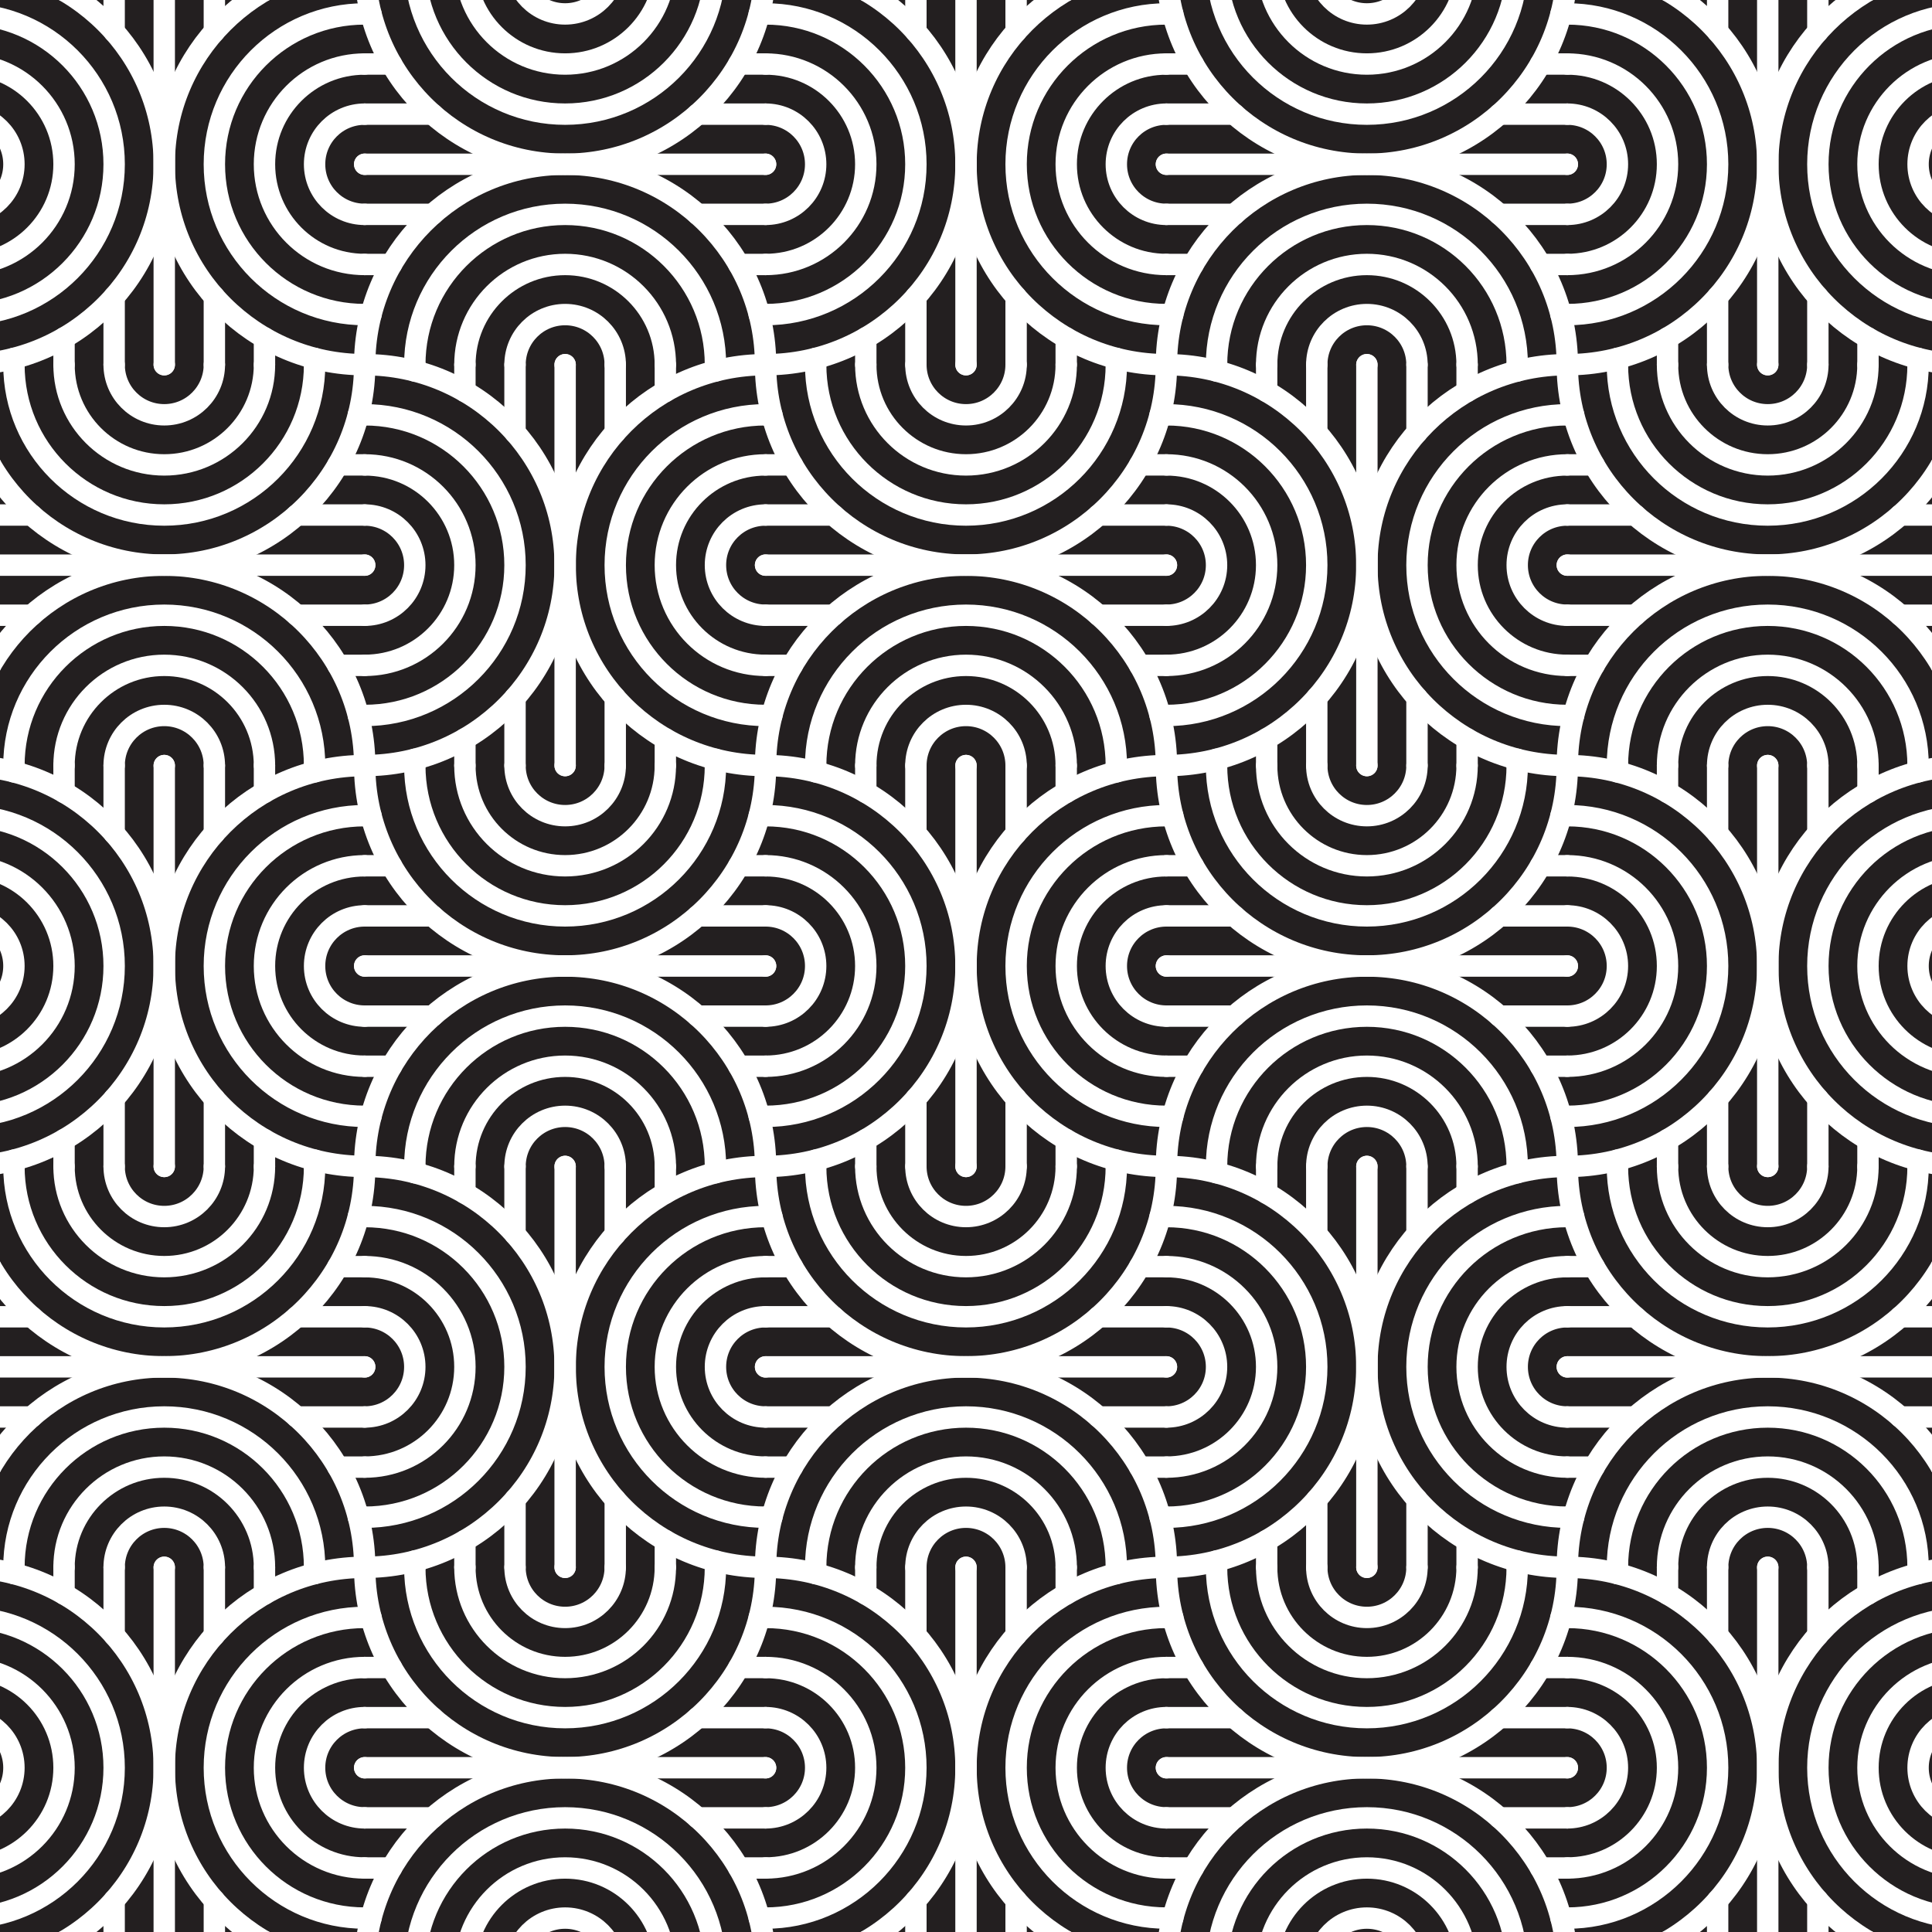 <?xml version="1.0" encoding="utf-8"?>
<svg xmlns="http://www.w3.org/2000/svg" id="Layer_1" version="1.1" viewBox="0 0 2954.56 2954.56">
  
  <defs>
    <style>
      .st0 {
        fill: #231f20;
      }

      .st1 {
        fill: none;
        stroke: #fff;
        stroke-linecap: round;
        stroke-linejoin: round;
        stroke-width: 32.7px;
      }

      .st2 {
        clip-path: url(#clippath);
      }
    </style>
    <clipPath id="clippath">
      <rect class="st0" height="2954.56" width="2954.56" x="0"/>
    </clipPath>
  </defs>
  <rect class="st0" height="2954.56" width="2954.56" x="0"/>
  <g class="st2">
    <g>
      <g>
        <g>
          <path class="st1" d="M2396.85,2013.7c-42.32,0-76.63,34.31-76.63,76.63s34.31,76.63,76.63,76.63"/>
          <path class="st1" d="M2396.85,1937.07c-84.64,0-153.26,68.62-153.26,153.26s68.62,153.26,153.26,153.26"/>
          <path class="st1" d="M2396.85,1860.43c-126.97,0-229.89,102.93-229.89,229.89s102.93,229.89,229.89,229.89"/>
          <path class="st1" d="M2396.85,1783.8c-169.29,0-306.52,137.24-306.52,306.52s137.24,306.52,306.52,306.52"/>
        </g>
        <g>
          <path class="st1" d="M1783.8,2166.96c42.32,0,76.63-34.31,76.63-76.63s-34.31-76.63-76.63-76.63"/>
          <path class="st1" d="M1783.8,2243.59c84.64,0,153.26-68.62,153.26-153.26s-68.62-153.26-153.26-153.26"/>
          <path class="st1" d="M1783.8,2320.22c126.97,0,229.89-102.93,229.89-229.89s-102.93-229.89-229.89-229.89"/>
          <path class="st1" d="M1783.8,2396.85c169.29,0,306.52-137.24,306.52-306.52s-137.24-306.52-306.52-306.52"/>
        </g>
        <line class="st1" x1="2090.33" x2="2090.33" y1="2396.85" y2="1783.8"/>
        <g>
          <line class="st1" x1="2013.7" x2="2013.7" y1="2396.85" y2="2293.08"/>
          <line class="st1" x1="1937.07" x2="1937.07" y1="2396.85" y2="2355.84"/>
          <line class="st1" x1="1860.44" x2="1860.44" y1="2396.85" y2="2387.19"/>
          <line class="st1" x1="2166.96" x2="2166.96" y1="2396.85" y2="2293.08"/>
          <line class="st1" x1="2243.59" x2="2243.59" y1="2396.85" y2="2355.84"/>
          <line class="st1" x1="2320.22" x2="2320.22" y1="2396.85" y2="2387.19"/>
        </g>
        <g>
          <line class="st1" x1="2166.96" x2="2166.96" y1="1783.8" y2="1887.58"/>
          <line class="st1" x1="2243.59" x2="2243.59" y1="1783.8" y2="1824.81"/>
          <line class="st1" x1="2320.22" x2="2320.22" y1="1783.8" y2="1793.46"/>
          <line class="st1" x1="2013.7" x2="2013.7" y1="1783.8" y2="1887.58"/>
          <line class="st1" x1="1937.07" x2="1937.07" y1="1783.8" y2="1824.81"/>
          <line class="st1" x1="1860.44" x2="1860.44" y1="1783.8" y2="1793.46"/>
        </g>
        <line class="st1" x1="1783.8" x2="1783.8" y1="2090.33" y2="2090.33"/>
        <line class="st1" x1="2396.85" x2="2396.85" y1="2090.33" y2="2090.33"/>
      </g>
      <g>
        <g>
          <path class="st1" d="M2166.96,1783.8c0-42.32-34.31-76.63-76.63-76.63s-76.63,34.31-76.63,76.63"/>
          <path class="st1" d="M2243.59,1783.8c0-84.64-68.62-153.26-153.26-153.26s-153.26,68.62-153.26,153.26"/>
          <path class="st1" d="M2320.22,1783.8c0-126.97-102.93-229.89-229.89-229.89s-229.89,102.93-229.89,229.89"/>
          <path class="st1" d="M2396.85,1783.8c0-169.29-137.24-306.52-306.52-306.52s-306.52,137.24-306.52,306.52"/>
        </g>
        <g>
          <path class="st1" d="M2013.7,1170.76c0,42.32,34.31,76.63,76.63,76.63s76.63-34.31,76.63-76.63"/>
          <path class="st1" d="M1937.07,1170.76c0,84.64,68.62,153.26,153.26,153.26s153.26-68.62,153.26-153.26"/>
          <path class="st1" d="M1860.44,1170.76c0,126.97,102.93,229.89,229.89,229.89s229.89-102.93,229.89-229.89"/>
          <path class="st1" d="M1783.8,1170.76c0,169.29,137.24,306.52,306.52,306.52s306.52-137.24,306.52-306.52"/>
        </g>
        <line class="st1" x1="1783.8" x2="2396.85" y1="1477.28" y2="1477.28"/>
        <g>
          <line class="st1" x1="1783.8" x2="1887.58" y1="1400.65" y2="1400.65"/>
          <line class="st1" x1="1783.8" x2="1824.81" y1="1324.02" y2="1324.02"/>
          <line class="st1" x1="1783.8" x2="1793.46" y1="1247.39" y2="1247.39"/>
          <line class="st1" x1="1783.8" x2="1887.58" y1="1553.91" y2="1553.91"/>
          <line class="st1" x1="1783.8" x2="1824.81" y1="1630.54" y2="1630.54"/>
          <line class="st1" x1="1783.8" x2="1793.46" y1="1707.17" y2="1707.17"/>
        </g>
        <g>
          <line class="st1" x1="2396.85" x2="2293.08" y1="1553.91" y2="1553.91"/>
          <line class="st1" x1="2396.85" x2="2355.84" y1="1630.54" y2="1630.54"/>
          <line class="st1" x1="2396.85" x2="2387.19" y1="1707.17" y2="1707.17"/>
          <line class="st1" x1="2396.85" x2="2293.08" y1="1400.65" y2="1400.65"/>
          <line class="st1" x1="2396.85" x2="2355.84" y1="1324.02" y2="1324.02"/>
          <line class="st1" x1="2396.85" x2="2387.19" y1="1247.39" y2="1247.39"/>
        </g>
        <line class="st1" x1="2090.33" x2="2090.33" y1="1170.76" y2="1170.76"/>
        <line class="st1" x1="2090.33" x2="2090.33" y1="1783.8" y2="1783.8"/>
      </g>
      <g>
        <g>
          <path class="st1" d="M2396.85,1553.91c42.32,0,76.63-34.31,76.63-76.63s-34.31-76.63-76.63-76.63"/>
          <path class="st1" d="M2396.85,1630.54c84.64,0,153.26-68.62,153.26-153.26s-68.62-153.26-153.26-153.26"/>
          <path class="st1" d="M2396.85,1707.17c126.97,0,229.89-102.93,229.89-229.89s-102.93-229.89-229.89-229.89"/>
          <path class="st1" d="M2396.85,1783.8c169.29,0,306.52-137.24,306.52-306.52s-137.24-306.52-306.52-306.52"/>
        </g>
        <g>
          <path class="st1" d="M3009.9,1400.65c-42.32,0-76.63,34.31-76.63,76.63s34.31,76.63,76.63,76.63"/>
          <path class="st1" d="M3009.9,1324.02c-84.64,0-153.26,68.62-153.26,153.26s68.62,153.26,153.26,153.26"/>
          <path class="st1" d="M3009.9,1247.39c-126.97,0-229.89,102.93-229.89,229.89s102.93,229.89,229.89,229.89"/>
          <path class="st1" d="M3009.9,1170.76c-169.29,0-306.52,137.24-306.52,306.52s137.24,306.52,306.52,306.52"/>
        </g>
        <line class="st1" x1="2703.37" x2="2703.37" y1="1170.76" y2="1783.8"/>
        <g>
          <line class="st1" x1="2780" x2="2780" y1="1170.76" y2="1274.53"/>
          <line class="st1" x1="2856.64" x2="2856.64" y1="1170.76" y2="1211.77"/>
          <line class="st1" x1="2933.27" x2="2933.27" y1="1170.76" y2="1180.41"/>
          <line class="st1" x1="2626.74" x2="2626.74" y1="1170.76" y2="1274.53"/>
          <line class="st1" x1="2550.11" x2="2550.11" y1="1170.76" y2="1211.77"/>
          <line class="st1" x1="2473.48" x2="2473.48" y1="1170.76" y2="1180.41"/>
        </g>
        <g>
          <line class="st1" x1="2626.74" x2="2626.74" y1="1783.8" y2="1680.03"/>
          <line class="st1" x1="2550.11" x2="2550.11" y1="1783.8" y2="1742.8"/>
          <line class="st1" x1="2473.48" x2="2473.48" y1="1783.8" y2="1774.15"/>
          <line class="st1" x1="2780" x2="2780" y1="1783.8" y2="1680.03"/>
          <line class="st1" x1="2856.64" x2="2856.64" y1="1783.8" y2="1742.8"/>
          <line class="st1" x1="2933.27" x2="2933.27" y1="1783.8" y2="1774.15"/>
        </g>
        <line class="st1" x1="3009.9" x2="3009.9" y1="1477.28" y2="1477.28"/>
        <line class="st1" x1="2396.85" x2="2396.85" y1="1477.28" y2="1477.28"/>
      </g>
      <g>
        <g>
          <path class="st1" d="M2626.74,1783.8c0,42.32,34.31,76.63,76.63,76.63s76.63-34.31,76.63-76.63"/>
          <path class="st1" d="M2550.11,1783.8c0,84.64,68.62,153.26,153.26,153.26s153.26-68.62,153.26-153.26"/>
          <path class="st1" d="M2473.48,1783.8c0,126.97,102.93,229.89,229.89,229.89s229.89-102.93,229.89-229.89"/>
          <path class="st1" d="M2396.85,1783.8c0,169.29,137.24,306.52,306.52,306.52s306.52-137.24,306.52-306.52"/>
        </g>
        <g>
          <path class="st1" d="M2780,2396.85c0-42.32-34.31-76.63-76.63-76.63s-76.63,34.31-76.63,76.63"/>
          <path class="st1" d="M2856.63,2396.85c0-84.64-68.62-153.26-153.26-153.26s-153.26,68.62-153.26,153.26"/>
          <path class="st1" d="M2933.26,2396.85c0-126.97-102.93-229.89-229.89-229.89s-229.89,102.93-229.89,229.89"/>
          <path class="st1" d="M3009.89,2396.85c0-169.29-137.24-306.52-306.52-306.52s-306.52,137.24-306.52,306.52"/>
        </g>
        <line class="st1" x1="3009.89" x2="2396.85" y1="2090.33" y2="2090.33"/>
        <g>
          <line class="st1" x1="3009.89" x2="2906.12" y1="2166.96" y2="2166.96"/>
          <line class="st1" x1="3009.89" x2="2968.89" y1="2243.59" y2="2243.59"/>
          <line class="st1" x1="3009.89" x2="3000.24" y1="2320.22" y2="2320.22"/>
          <line class="st1" x1="3009.89" x2="2906.12" y1="2013.69" y2="2013.69"/>
          <line class="st1" x1="3009.89" x2="2968.89" y1="1937.06" y2="1937.06"/>
          <line class="st1" x1="3009.89" x2="3000.24" y1="1860.43" y2="1860.43"/>
        </g>
        <g>
          <line class="st1" x1="2396.85" x2="2500.62" y1="2013.69" y2="2013.69"/>
          <line class="st1" x1="2396.85" x2="2437.86" y1="1937.06" y2="1937.06"/>
          <line class="st1" x1="2396.85" x2="2406.51" y1="1860.43" y2="1860.43"/>
          <line class="st1" x1="2396.85" x2="2500.62" y1="2166.96" y2="2166.96"/>
          <line class="st1" x1="2396.85" x2="2437.86" y1="2243.59" y2="2243.59"/>
          <line class="st1" x1="2396.85" x2="2406.51" y1="2320.22" y2="2320.22"/>
        </g>
        <line class="st1" x1="2703.37" x2="2703.37" y1="2396.85" y2="2396.85"/>
        <line class="st1" x1="2703.37" x2="2703.37" y1="1783.8" y2="1783.8"/>
      </g>
      <g>
        <g>
          <path class="st1" d="M2396.85,787.6c-42.32,0-76.63,34.31-76.63,76.63s34.31,76.63,76.63,76.63"/>
          <path class="st1" d="M2396.85,710.97c-84.64,0-153.26,68.62-153.26,153.26s68.62,153.26,153.26,153.26"/>
          <path class="st1" d="M2396.85,634.34c-126.97,0-229.89,102.93-229.89,229.89s102.93,229.89,229.89,229.89"/>
          <path class="st1" d="M2396.85,557.71c-169.29,0-306.52,137.24-306.52,306.52s137.24,306.52,306.52,306.52"/>
        </g>
        <g>
          <path class="st1" d="M1783.8,940.87c42.32,0,76.63-34.31,76.63-76.63s-34.31-76.63-76.63-76.63"/>
          <path class="st1" d="M1783.8,1017.5c84.64,0,153.26-68.62,153.26-153.26s-68.62-153.26-153.26-153.26"/>
          <path class="st1" d="M1783.8,1094.13c126.97,0,229.89-102.93,229.89-229.89s-102.93-229.89-229.89-229.89"/>
          <path class="st1" d="M1783.8,1170.76c169.29,0,306.52-137.24,306.52-306.52s-137.24-306.52-306.52-306.52"/>
        </g>
        <line class="st1" x1="2090.33" x2="2090.33" y1="1170.76" y2="557.71"/>
        <g>
          <line class="st1" x1="2013.7" x2="2013.7" y1="1170.76" y2="1066.99"/>
          <line class="st1" x1="1937.07" x2="1937.07" y1="1170.76" y2="1129.75"/>
          <line class="st1" x1="1860.44" x2="1860.44" y1="1170.76" y2="1161.1"/>
          <line class="st1" x1="2166.96" x2="2166.96" y1="1170.76" y2="1066.99"/>
          <line class="st1" x1="2243.59" x2="2243.59" y1="1170.76" y2="1129.75"/>
          <line class="st1" x1="2320.22" x2="2320.22" y1="1170.76" y2="1161.1"/>
        </g>
        <g>
          <line class="st1" x1="2166.96" x2="2166.96" y1="557.71" y2="661.48"/>
          <line class="st1" x1="2243.59" x2="2243.59" y1="557.71" y2="598.72"/>
          <line class="st1" x1="2320.22" x2="2320.22" y1="557.71" y2="567.37"/>
          <line class="st1" x1="2013.7" x2="2013.7" y1="557.71" y2="661.48"/>
          <line class="st1" x1="1937.07" x2="1937.07" y1="557.71" y2="598.72"/>
          <line class="st1" x1="1860.44" x2="1860.44" y1="557.71" y2="567.37"/>
        </g>
        <line class="st1" x1="1783.8" x2="1783.8" y1="864.23" y2="864.23"/>
        <line class="st1" x1="2396.85" x2="2396.85" y1="864.23" y2="864.23"/>
      </g>
      <g>
        <g>
          <path class="st1" d="M2166.96,557.71c0-42.32-34.31-76.63-76.63-76.63s-76.63,34.31-76.63,76.63"/>
          <path class="st1" d="M2243.59,557.71c0-84.64-68.62-153.26-153.26-153.26s-153.26,68.62-153.26,153.26"/>
          <path class="st1" d="M2320.22,557.71c0-126.97-102.93-229.89-229.89-229.89s-229.89,102.93-229.89,229.89"/>
          <path class="st1" d="M2396.85,557.71c0-169.29-137.24-306.52-306.52-306.52s-306.52,137.24-306.52,306.52"/>
        </g>
        <g>
          <path class="st1" d="M2013.7-55.33c0,42.32,34.31,76.63,76.63,76.63s76.63-34.31,76.63-76.63"/>
          <path class="st1" d="M1937.07-55.33c0,84.64,68.62,153.26,153.26,153.26s153.26-68.62,153.26-153.26"/>
          <path class="st1" d="M1860.44-55.33c0,126.97,102.93,229.89,229.89,229.89s229.89-102.93,229.89-229.89"/>
          <path class="st1" d="M1783.8-55.33c0,169.29,137.24,306.52,306.52,306.52s306.52-137.24,306.52-306.52"/>
        </g>
        <line class="st1" x1="1783.8" x2="2396.85" y1="251.19" y2="251.19"/>
        <g>
          <line class="st1" x1="1783.8" x2="1887.58" y1="174.56" y2="174.56"/>
          <line class="st1" x1="1783.8" x2="1824.81" y1="97.93" y2="97.93"/>
          <line class="st1" x1="1783.8" x2="1793.46" y1="21.3" y2="21.3"/>
          <line class="st1" x1="1783.8" x2="1887.58" y1="327.82" y2="327.82"/>
          <line class="st1" x1="1783.8" x2="1824.81" y1="404.45" y2="404.45"/>
          <line class="st1" x1="1783.8" x2="1793.46" y1="481.08" y2="481.08"/>
        </g>
        <g>
          <line class="st1" x1="2396.85" x2="2293.08" y1="327.82" y2="327.82"/>
          <line class="st1" x1="2396.85" x2="2355.84" y1="404.45" y2="404.45"/>
          <line class="st1" x1="2396.85" x2="2387.19" y1="481.08" y2="481.08"/>
          <line class="st1" x1="2396.85" x2="2293.08" y1="174.56" y2="174.56"/>
          <line class="st1" x1="2396.85" x2="2355.84" y1="97.93" y2="97.93"/>
          <line class="st1" x1="2396.85" x2="2387.19" y1="21.3" y2="21.3"/>
        </g>
        <line class="st1" x1="2090.33" x2="2090.33" y1="-55.33" y2="-55.33"/>
        <line class="st1" x1="2090.33" x2="2090.33" y1="557.71" y2="557.71"/>
      </g>
      <g>
        <g>
          <path class="st1" d="M2396.85,327.82c42.32,0,76.63-34.31,76.63-76.63s-34.31-76.63-76.63-76.63"/>
          <path class="st1" d="M2396.85,404.45c84.64,0,153.26-68.62,153.26-153.26s-68.62-153.26-153.26-153.26"/>
          <path class="st1" d="M2396.85,481.08c126.97,0,229.89-102.93,229.89-229.89s-102.93-229.89-229.89-229.89"/>
          <path class="st1" d="M2396.85,557.71c169.29,0,306.52-137.24,306.52-306.52s-137.24-306.52-306.52-306.52"/>
        </g>
        <g>
          <path class="st1" d="M3009.9,174.56c-42.32,0-76.63,34.31-76.63,76.63s34.31,76.63,76.63,76.63"/>
          <path class="st1" d="M3009.9,97.93c-84.64,0-153.26,68.62-153.26,153.26s68.62,153.26,153.26,153.26"/>
          <path class="st1" d="M3009.9,21.3c-126.97,0-229.89,102.93-229.89,229.89s102.93,229.89,229.89,229.89"/>
          <path class="st1" d="M3009.9-55.33c-169.29,0-306.52,137.24-306.52,306.52s137.24,306.52,306.52,306.52"/>
        </g>
        <line class="st1" x1="2703.37" x2="2703.37" y1="-55.33" y2="557.71"/>
        <g>
          <line class="st1" x1="2780" x2="2780" y1="-55.33" y2="48.44"/>
          <line class="st1" x1="2856.64" x2="2856.64" y1="-55.33" y2="-14.33"/>
          <line class="st1" x1="2933.27" x2="2933.27" y1="-55.33" y2="-45.68"/>
          <line class="st1" x1="2626.74" x2="2626.74" y1="-55.33" y2="48.44"/>
          <line class="st1" x1="2550.11" x2="2550.11" y1="-55.33" y2="-14.33"/>
          <line class="st1" x1="2473.48" x2="2473.48" y1="-55.33" y2="-45.68"/>
        </g>
        <g>
          <line class="st1" x1="2626.74" x2="2626.74" y1="557.71" y2="453.94"/>
          <line class="st1" x1="2550.11" x2="2550.11" y1="557.71" y2="516.7"/>
          <line class="st1" x1="2473.48" x2="2473.48" y1="557.71" y2="548.05"/>
          <line class="st1" x1="2780" x2="2780" y1="557.71" y2="453.94"/>
          <line class="st1" x1="2856.64" x2="2856.64" y1="557.71" y2="516.7"/>
          <line class="st1" x1="2933.27" x2="2933.27" y1="557.71" y2="548.05"/>
        </g>
        <line class="st1" x1="3009.9" x2="3009.9" y1="251.19" y2="251.19"/>
        <line class="st1" x1="2396.85" x2="2396.85" y1="251.19" y2="251.19"/>
      </g>
      <g>
        <g>
          <path class="st1" d="M2626.74,557.71c0,42.32,34.31,76.63,76.63,76.63s76.63-34.31,76.63-76.63"/>
          <path class="st1" d="M2550.11,557.71c0,84.64,68.62,153.26,153.26,153.26s153.26-68.62,153.26-153.26"/>
          <path class="st1" d="M2473.48,557.71c0,126.97,102.93,229.89,229.89,229.89s229.89-102.93,229.89-229.89"/>
          <path class="st1" d="M2396.85,557.71c0,169.29,137.24,306.52,306.52,306.52s306.52-137.24,306.52-306.52"/>
        </g>
        <g>
          <path class="st1" d="M2780,1170.76c0-42.32-34.31-76.63-76.63-76.63s-76.63,34.31-76.63,76.63"/>
          <path class="st1" d="M2856.63,1170.76c0-84.64-68.62-153.26-153.26-153.26s-153.26,68.62-153.26,153.26"/>
          <path class="st1" d="M2933.26,1170.76c0-126.97-102.93-229.89-229.89-229.89s-229.89,102.93-229.89,229.89"/>
          <path class="st1" d="M3009.89,1170.76c0-169.29-137.24-306.52-306.52-306.52s-306.52,137.24-306.52,306.52"/>
        </g>
        <line class="st1" x1="3009.89" x2="2396.85" y1="864.23" y2="864.23"/>
        <g>
          <line class="st1" x1="3009.89" x2="2906.12" y1="940.86" y2="940.86"/>
          <line class="st1" x1="3009.89" x2="2968.89" y1="1017.49" y2="1017.49"/>
          <line class="st1" x1="3009.89" x2="3000.24" y1="1094.13" y2="1094.13"/>
          <line class="st1" x1="3009.89" x2="2906.12" y1="787.6" y2="787.6"/>
          <line class="st1" x1="3009.89" x2="2968.89" y1="710.97" y2="710.97"/>
          <line class="st1" x1="3009.89" x2="3000.24" y1="634.34" y2="634.34"/>
        </g>
        <g>
          <line class="st1" x1="2396.85" x2="2500.62" y1="787.6" y2="787.6"/>
          <line class="st1" x1="2396.85" x2="2437.86" y1="710.97" y2="710.97"/>
          <line class="st1" x1="2396.85" x2="2406.51" y1="634.34" y2="634.34"/>
          <line class="st1" x1="2396.85" x2="2500.62" y1="940.86" y2="940.86"/>
          <line class="st1" x1="2396.85" x2="2437.86" y1="1017.49" y2="1017.49"/>
          <line class="st1" x1="2396.85" x2="2406.51" y1="1094.13" y2="1094.13"/>
        </g>
        <line class="st1" x1="2703.37" x2="2703.37" y1="1170.76" y2="1170.76"/>
        <line class="st1" x1="2703.37" x2="2703.37" y1="557.71" y2="557.71"/>
      </g>
      <g>
        <g>
          <path class="st1" d="M1170.76,2013.7c-42.32,0-76.63,34.31-76.63,76.63s34.31,76.63,76.63,76.63"/>
          <path class="st1" d="M1170.76,1937.07c-84.64,0-153.26,68.62-153.26,153.26s68.62,153.26,153.26,153.26"/>
          <path class="st1" d="M1170.76,1860.43c-126.97,0-229.89,102.93-229.89,229.89s102.93,229.89,229.89,229.89"/>
          <path class="st1" d="M1170.76,1783.8c-169.29,0-306.52,137.24-306.52,306.52s137.24,306.52,306.52,306.52"/>
        </g>
        <g>
          <path class="st1" d="M557.71,2166.96c42.32,0,76.63-34.31,76.63-76.63s-34.31-76.63-76.63-76.63"/>
          <path class="st1" d="M557.71,2243.59c84.64,0,153.26-68.62,153.26-153.26s-68.62-153.26-153.26-153.26"/>
          <path class="st1" d="M557.71,2320.22c126.97,0,229.89-102.93,229.89-229.89s-102.93-229.89-229.89-229.89"/>
          <path class="st1" d="M557.71,2396.85c169.29,0,306.52-137.24,306.52-306.52s-137.24-306.52-306.52-306.52"/>
        </g>
        <line class="st1" x1="864.24" x2="864.24" y1="2396.85" y2="1783.8"/>
        <g>
          <line class="st1" x1="787.6" x2="787.6" y1="2396.85" y2="2293.08"/>
          <line class="st1" x1="710.97" x2="710.97" y1="2396.85" y2="2355.84"/>
          <line class="st1" x1="634.34" x2="634.34" y1="2396.85" y2="2387.19"/>
          <line class="st1" x1="940.87" x2="940.87" y1="2396.85" y2="2293.08"/>
          <line class="st1" x1="1017.5" x2="1017.5" y1="2396.85" y2="2355.84"/>
          <line class="st1" x1="1094.13" x2="1094.13" y1="2396.85" y2="2387.19"/>
        </g>
        <g>
          <line class="st1" x1="940.87" x2="940.87" y1="1783.8" y2="1887.58"/>
          <line class="st1" x1="1017.5" x2="1017.5" y1="1783.8" y2="1824.81"/>
          <line class="st1" x1="1094.13" x2="1094.13" y1="1783.8" y2="1793.46"/>
          <line class="st1" x1="787.6" x2="787.6" y1="1783.8" y2="1887.58"/>
          <line class="st1" x1="710.97" x2="710.97" y1="1783.8" y2="1824.81"/>
          <line class="st1" x1="634.34" x2="634.34" y1="1783.8" y2="1793.46"/>
        </g>
        <line class="st1" x1="557.71" x2="557.71" y1="2090.33" y2="2090.33"/>
        <line class="st1" x1="1170.76" x2="1170.76" y1="2090.33" y2="2090.33"/>
      </g>
      <g>
        <g>
          <path class="st1" d="M940.87,1783.8c0-42.32-34.31-76.63-76.63-76.63s-76.63,34.31-76.63,76.63"/>
          <path class="st1" d="M1017.5,1783.8c0-84.64-68.62-153.26-153.26-153.26s-153.26,68.62-153.26,153.26"/>
          <path class="st1" d="M1094.13,1783.8c0-126.97-102.93-229.89-229.89-229.89s-229.89,102.93-229.89,229.89"/>
          <path class="st1" d="M1170.76,1783.8c0-169.29-137.24-306.52-306.52-306.52s-306.52,137.24-306.52,306.52"/>
        </g>
        <g>
          <path class="st1" d="M787.6,1170.76c0,42.32,34.31,76.63,76.63,76.63s76.63-34.31,76.63-76.63"/>
          <path class="st1" d="M710.97,1170.76c0,84.64,68.62,153.26,153.26,153.26s153.26-68.62,153.26-153.26"/>
          <path class="st1" d="M634.34,1170.76c0,126.97,102.93,229.89,229.89,229.89s229.89-102.93,229.89-229.89"/>
          <path class="st1" d="M557.71,1170.76c0,169.29,137.24,306.52,306.52,306.52s306.52-137.24,306.52-306.52"/>
        </g>
        <line class="st1" x1="557.71" x2="1170.76" y1="1477.28" y2="1477.28"/>
        <g>
          <line class="st1" x1="557.71" x2="661.48" y1="1400.65" y2="1400.65"/>
          <line class="st1" x1="557.71" x2="598.72" y1="1324.02" y2="1324.02"/>
          <line class="st1" x1="557.71" x2="567.37" y1="1247.39" y2="1247.39"/>
          <line class="st1" x1="557.71" x2="661.48" y1="1553.91" y2="1553.91"/>
          <line class="st1" x1="557.71" x2="598.72" y1="1630.54" y2="1630.54"/>
          <line class="st1" x1="557.71" x2="567.37" y1="1707.17" y2="1707.17"/>
        </g>
        <g>
          <line class="st1" x1="1170.76" x2="1066.99" y1="1553.91" y2="1553.91"/>
          <line class="st1" x1="1170.76" x2="1129.75" y1="1630.54" y2="1630.54"/>
          <line class="st1" x1="1170.76" x2="1161.1" y1="1707.17" y2="1707.17"/>
          <line class="st1" x1="1170.76" x2="1066.99" y1="1400.65" y2="1400.65"/>
          <line class="st1" x1="1170.76" x2="1129.75" y1="1324.02" y2="1324.02"/>
          <line class="st1" x1="1170.76" x2="1161.1" y1="1247.39" y2="1247.39"/>
        </g>
        <line class="st1" x1="864.24" x2="864.24" y1="1170.76" y2="1170.76"/>
        <line class="st1" x1="864.24" x2="864.24" y1="1783.8" y2="1783.8"/>
      </g>
      <g>
        <g>
          <path class="st1" d="M1170.76,1553.91c42.32,0,76.63-34.31,76.63-76.63s-34.31-76.63-76.63-76.63"/>
          <path class="st1" d="M1170.76,1630.54c84.64,0,153.26-68.62,153.26-153.26s-68.62-153.26-153.26-153.26"/>
          <path class="st1" d="M1170.76,1707.17c126.97,0,229.89-102.93,229.89-229.89s-102.93-229.89-229.89-229.89"/>
          <path class="st1" d="M1170.76,1783.8c169.29,0,306.52-137.24,306.52-306.52s-137.24-306.52-306.52-306.52"/>
        </g>
        <g>
          <path class="st1" d="M1783.8,1400.65c-42.32,0-76.63,34.31-76.63,76.63s34.31,76.63,76.63,76.63"/>
          <path class="st1" d="M1783.8,1324.02c-84.64,0-153.26,68.62-153.26,153.26s68.62,153.26,153.26,153.26"/>
          <path class="st1" d="M1783.8,1247.39c-126.97,0-229.89,102.93-229.89,229.89s102.93,229.89,229.89,229.89"/>
          <path class="st1" d="M1783.8,1170.76c-169.29,0-306.52,137.24-306.52,306.52s137.24,306.52,306.52,306.52"/>
        </g>
        <line class="st1" x1="1477.28" x2="1477.28" y1="1170.76" y2="1783.8"/>
        <g>
          <line class="st1" x1="1553.91" x2="1553.91" y1="1170.76" y2="1274.53"/>
          <line class="st1" x1="1630.54" x2="1630.54" y1="1170.76" y2="1211.77"/>
          <line class="st1" x1="1707.17" x2="1707.17" y1="1170.76" y2="1180.41"/>
          <line class="st1" x1="1400.65" x2="1400.65" y1="1170.76" y2="1274.53"/>
          <line class="st1" x1="1324.02" x2="1324.02" y1="1170.76" y2="1211.77"/>
          <line class="st1" x1="1247.39" x2="1247.39" y1="1170.76" y2="1180.41"/>
        </g>
        <g>
          <line class="st1" x1="1400.65" x2="1400.65" y1="1783.8" y2="1680.03"/>
          <line class="st1" x1="1324.02" x2="1324.02" y1="1783.8" y2="1742.8"/>
          <line class="st1" x1="1247.39" x2="1247.39" y1="1783.8" y2="1774.15"/>
          <line class="st1" x1="1553.91" x2="1553.91" y1="1783.8" y2="1680.03"/>
          <line class="st1" x1="1630.54" x2="1630.54" y1="1783.8" y2="1742.8"/>
          <line class="st1" x1="1707.17" x2="1707.17" y1="1783.8" y2="1774.15"/>
        </g>
        <line class="st1" x1="1783.8" x2="1783.8" y1="1477.28" y2="1477.28"/>
        <line class="st1" x1="1170.76" x2="1170.76" y1="1477.28" y2="1477.28"/>
      </g>
      <g>
        <g>
          <path class="st1" d="M1400.65,1783.8c0,42.32,34.31,76.63,76.63,76.63s76.63-34.31,76.63-76.63"/>
          <path class="st1" d="M1324.02,1783.8c0,84.64,68.62,153.26,153.26,153.26s153.26-68.62,153.26-153.26"/>
          <path class="st1" d="M1247.39,1783.8c0,126.97,102.93,229.89,229.89,229.89s229.89-102.93,229.89-229.89"/>
          <path class="st1" d="M1170.76,1783.8c0,169.29,137.24,306.52,306.52,306.52s306.52-137.24,306.52-306.52"/>
        </g>
        <g>
          <path class="st1" d="M1553.91,2396.85c0-42.32-34.31-76.63-76.63-76.63s-76.63,34.31-76.63,76.63"/>
          <path class="st1" d="M1630.54,2396.85c0-84.64-68.62-153.26-153.26-153.26s-153.26,68.62-153.26,153.26"/>
          <path class="st1" d="M1707.17,2396.85c0-126.97-102.93-229.89-229.89-229.89s-229.89,102.93-229.89,229.89"/>
          <path class="st1" d="M1783.8,2396.85c0-169.29-137.24-306.52-306.52-306.52s-306.52,137.24-306.52,306.52"/>
        </g>
        <line class="st1" x1="1783.8" x2="1170.76" y1="2090.33" y2="2090.33"/>
        <g>
          <line class="st1" x1="1783.8" x2="1680.03" y1="2166.96" y2="2166.96"/>
          <line class="st1" x1="1783.8" x2="1742.8" y1="2243.59" y2="2243.59"/>
          <line class="st1" x1="1783.8" x2="1774.15" y1="2320.22" y2="2320.22"/>
          <line class="st1" x1="1783.8" x2="1680.03" y1="2013.69" y2="2013.69"/>
          <line class="st1" x1="1783.8" x2="1742.8" y1="1937.06" y2="1937.06"/>
          <line class="st1" x1="1783.8" x2="1774.15" y1="1860.43" y2="1860.43"/>
        </g>
        <g>
          <line class="st1" x1="1170.76" x2="1274.53" y1="2013.69" y2="2013.69"/>
          <line class="st1" x1="1170.76" x2="1211.76" y1="1937.06" y2="1937.06"/>
          <line class="st1" x1="1170.76" x2="1180.41" y1="1860.43" y2="1860.43"/>
          <line class="st1" x1="1170.76" x2="1274.53" y1="2166.96" y2="2166.96"/>
          <line class="st1" x1="1170.76" x2="1211.76" y1="2243.59" y2="2243.59"/>
          <line class="st1" x1="1170.76" x2="1180.41" y1="2320.22" y2="2320.22"/>
        </g>
        <line class="st1" x1="1477.28" x2="1477.28" y1="2396.85" y2="2396.85"/>
        <line class="st1" x1="1477.28" x2="1477.28" y1="1783.8" y2="1783.8"/>
      </g>
      <g>
        <g>
          <path class="st1" d="M1170.76,787.6c-42.32,0-76.63,34.31-76.63,76.63s34.31,76.63,76.63,76.63"/>
          <path class="st1" d="M1170.76,710.97c-84.64,0-153.26,68.62-153.26,153.26s68.62,153.26,153.26,153.26"/>
          <path class="st1" d="M1170.76,634.34c-126.97,0-229.89,102.93-229.89,229.89s102.93,229.89,229.89,229.89"/>
          <path class="st1" d="M1170.76,557.71c-169.29,0-306.52,137.24-306.52,306.52s137.24,306.52,306.52,306.52"/>
        </g>
        <g>
          <path class="st1" d="M557.71,940.87c42.32,0,76.63-34.31,76.63-76.63s-34.31-76.63-76.63-76.63"/>
          <path class="st1" d="M557.71,1017.5c84.64,0,153.26-68.62,153.26-153.26s-68.62-153.26-153.26-153.26"/>
          <path class="st1" d="M557.71,1094.13c126.97,0,229.89-102.93,229.89-229.89s-102.93-229.89-229.89-229.89"/>
          <path class="st1" d="M557.71,1170.76c169.29,0,306.52-137.24,306.52-306.52s-137.24-306.52-306.52-306.52"/>
        </g>
        <line class="st1" x1="864.24" x2="864.24" y1="1170.76" y2="557.71"/>
        <g>
          <line class="st1" x1="787.6" x2="787.6" y1="1170.76" y2="1066.99"/>
          <line class="st1" x1="710.97" x2="710.97" y1="1170.76" y2="1129.75"/>
          <line class="st1" x1="634.34" x2="634.34" y1="1170.76" y2="1161.1"/>
          <line class="st1" x1="940.87" x2="940.87" y1="1170.76" y2="1066.99"/>
          <line class="st1" x1="1017.5" x2="1017.5" y1="1170.76" y2="1129.75"/>
          <line class="st1" x1="1094.13" x2="1094.13" y1="1170.76" y2="1161.1"/>
        </g>
        <g>
          <line class="st1" x1="940.87" x2="940.87" y1="557.71" y2="661.48"/>
          <line class="st1" x1="1017.5" x2="1017.5" y1="557.71" y2="598.72"/>
          <line class="st1" x1="1094.13" x2="1094.13" y1="557.71" y2="567.37"/>
          <line class="st1" x1="787.6" x2="787.6" y1="557.71" y2="661.48"/>
          <line class="st1" x1="710.97" x2="710.97" y1="557.71" y2="598.72"/>
          <line class="st1" x1="634.34" x2="634.34" y1="557.71" y2="567.37"/>
        </g>
        <line class="st1" x1="557.71" x2="557.71" y1="864.23" y2="864.23"/>
        <line class="st1" x1="1170.76" x2="1170.76" y1="864.23" y2="864.23"/>
      </g>
      <g>
        <g>
          <path class="st1" d="M940.87,557.71c0-42.32-34.31-76.63-76.63-76.63s-76.63,34.31-76.63,76.63"/>
          <path class="st1" d="M1017.5,557.71c0-84.64-68.62-153.26-153.26-153.26s-153.26,68.62-153.26,153.26"/>
          <path class="st1" d="M1094.13,557.71c0-126.97-102.93-229.89-229.89-229.89s-229.89,102.93-229.89,229.89"/>
          <path class="st1" d="M1170.76,557.71c0-169.29-137.24-306.52-306.52-306.52s-306.52,137.24-306.52,306.52"/>
        </g>
        <g>
          <path class="st1" d="M787.6-55.33c0,42.32,34.31,76.63,76.63,76.63s76.63-34.31,76.63-76.63"/>
          <path class="st1" d="M710.97-55.33c0,84.64,68.62,153.26,153.26,153.26s153.26-68.62,153.26-153.26"/>
          <path class="st1" d="M634.34-55.33c0,126.97,102.93,229.89,229.89,229.89s229.89-102.93,229.89-229.89"/>
          <path class="st1" d="M557.71-55.33c0,169.29,137.24,306.52,306.52,306.52s306.52-137.24,306.52-306.52"/>
        </g>
        <line class="st1" x1="557.71" x2="1170.76" y1="251.19" y2="251.19"/>
        <g>
          <line class="st1" x1="557.71" x2="661.48" y1="174.56" y2="174.56"/>
          <line class="st1" x1="557.71" x2="598.72" y1="97.93" y2="97.93"/>
          <line class="st1" x1="557.71" x2="567.37" y1="21.3" y2="21.3"/>
          <line class="st1" x1="557.71" x2="661.48" y1="327.82" y2="327.82"/>
          <line class="st1" x1="557.71" x2="598.72" y1="404.45" y2="404.45"/>
          <line class="st1" x1="557.71" x2="567.37" y1="481.08" y2="481.08"/>
        </g>
        <g>
          <line class="st1" x1="1170.76" x2="1066.99" y1="327.82" y2="327.82"/>
          <line class="st1" x1="1170.76" x2="1129.75" y1="404.45" y2="404.45"/>
          <line class="st1" x1="1170.76" x2="1161.1" y1="481.08" y2="481.08"/>
          <line class="st1" x1="1170.76" x2="1066.99" y1="174.56" y2="174.56"/>
          <line class="st1" x1="1170.76" x2="1129.75" y1="97.93" y2="97.93"/>
          <line class="st1" x1="1170.76" x2="1161.1" y1="21.3" y2="21.3"/>
        </g>
        <line class="st1" x1="864.24" x2="864.24" y1="-55.33" y2="-55.33"/>
        <line class="st1" x1="864.24" x2="864.24" y1="557.71" y2="557.71"/>
      </g>
      <g>
        <g>
          <path class="st1" d="M1170.76,327.82c42.32,0,76.63-34.31,76.63-76.63s-34.31-76.63-76.63-76.63"/>
          <path class="st1" d="M1170.76,404.45c84.64,0,153.26-68.62,153.26-153.26s-68.62-153.26-153.26-153.26"/>
          <path class="st1" d="M1170.76,481.08c126.97,0,229.89-102.93,229.89-229.89s-102.93-229.89-229.89-229.89"/>
          <path class="st1" d="M1170.76,557.71c169.29,0,306.52-137.24,306.52-306.52S1340.05-55.33,1170.76-55.33"/>
        </g>
        <g>
          <path class="st1" d="M1783.8,174.56c-42.32,0-76.63,34.31-76.63,76.63s34.31,76.63,76.63,76.63"/>
          <path class="st1" d="M1783.8,97.93c-84.64,0-153.26,68.62-153.26,153.26s68.62,153.26,153.26,153.26"/>
          <path class="st1" d="M1783.8,21.3c-126.97,0-229.89,102.93-229.89,229.89s102.93,229.89,229.89,229.89"/>
          <path class="st1" d="M1783.8-55.33c-169.29,0-306.52,137.24-306.52,306.52s137.24,306.52,306.52,306.52"/>
        </g>
        <line class="st1" x1="1477.28" x2="1477.28" y1="-55.33" y2="557.71"/>
        <g>
          <line class="st1" x1="1553.91" x2="1553.91" y1="-55.33" y2="48.44"/>
          <line class="st1" x1="1630.54" x2="1630.54" y1="-55.33" y2="-14.33"/>
          <line class="st1" x1="1707.17" x2="1707.17" y1="-55.33" y2="-45.68"/>
          <line class="st1" x1="1400.65" x2="1400.65" y1="-55.33" y2="48.44"/>
          <line class="st1" x1="1324.02" x2="1324.02" y1="-55.33" y2="-14.33"/>
          <line class="st1" x1="1247.39" x2="1247.39" y1="-55.33" y2="-45.68"/>
        </g>
        <g>
          <line class="st1" x1="1400.65" x2="1400.65" y1="557.71" y2="453.94"/>
          <line class="st1" x1="1324.02" x2="1324.02" y1="557.71" y2="516.7"/>
          <line class="st1" x1="1247.39" x2="1247.39" y1="557.71" y2="548.05"/>
          <line class="st1" x1="1553.91" x2="1553.91" y1="557.71" y2="453.94"/>
          <line class="st1" x1="1630.54" x2="1630.54" y1="557.71" y2="516.7"/>
          <line class="st1" x1="1707.17" x2="1707.17" y1="557.71" y2="548.05"/>
        </g>
        <line class="st1" x1="1783.8" x2="1783.8" y1="251.19" y2="251.19"/>
        <line class="st1" x1="1170.76" x2="1170.76" y1="251.19" y2="251.19"/>
      </g>
      <g>
        <g>
          <path class="st1" d="M2166.96,3009.9c0-42.32-34.31-76.63-76.63-76.63s-76.63,34.31-76.63,76.63"/>
          <path class="st1" d="M2243.59,3009.9c0-84.64-68.62-153.26-153.26-153.26s-153.26,68.62-153.26,153.26"/>
          <path class="st1" d="M2320.22,3009.9c0-126.97-102.93-229.89-229.89-229.89s-229.89,102.93-229.89,229.89"/>
          <path class="st1" d="M2396.85,3009.9c0-169.29-137.24-306.52-306.52-306.52s-306.52,137.24-306.52,306.52"/>
        </g>
        <g>
          <path class="st1" d="M2013.7,2396.85c0,42.32,34.31,76.63,76.63,76.63s76.63-34.31,76.63-76.63"/>
          <path class="st1" d="M1937.07,2396.85c0,84.64,68.62,153.26,153.26,153.26s153.26-68.62,153.26-153.26"/>
          <path class="st1" d="M1860.44,2396.85c0,126.97,102.93,229.89,229.89,229.89s229.89-102.93,229.89-229.89"/>
          <path class="st1" d="M1783.8,2396.85c0,169.29,137.24,306.52,306.52,306.52s306.52-137.24,306.52-306.52"/>
        </g>
        <line class="st1" x1="1783.8" x2="2396.85" y1="2703.37" y2="2703.37"/>
        <g>
          <line class="st1" x1="1783.8" x2="1887.58" y1="2626.74" y2="2626.74"/>
          <line class="st1" x1="1783.8" x2="1824.81" y1="2550.11" y2="2550.11"/>
          <line class="st1" x1="1783.8" x2="1793.46" y1="2473.48" y2="2473.48"/>
          <line class="st1" x1="1783.8" x2="1887.58" y1="2780" y2="2780"/>
          <line class="st1" x1="1783.8" x2="1824.81" y1="2856.63" y2="2856.63"/>
          <line class="st1" x1="1783.8" x2="1793.46" y1="2933.27" y2="2933.27"/>
        </g>
        <g>
          <line class="st1" x1="2396.85" x2="2293.08" y1="2780" y2="2780"/>
          <line class="st1" x1="2396.85" x2="2355.84" y1="2856.63" y2="2856.63"/>
          <line class="st1" x1="2396.85" x2="2387.19" y1="2933.27" y2="2933.27"/>
          <line class="st1" x1="2396.85" x2="2293.08" y1="2626.74" y2="2626.74"/>
          <line class="st1" x1="2396.85" x2="2355.84" y1="2550.11" y2="2550.11"/>
          <line class="st1" x1="2396.85" x2="2387.19" y1="2473.48" y2="2473.48"/>
        </g>
        <line class="st1" x1="2090.33" x2="2090.33" y1="2396.85" y2="2396.85"/>
        <line class="st1" x1="2090.33" x2="2090.33" y1="3009.9" y2="3009.9"/>
      </g>
      <g>
        <g>
          <path class="st1" d="M2396.85,2780c42.32,0,76.63-34.31,76.63-76.63s-34.31-76.63-76.63-76.63"/>
          <path class="st1" d="M2396.85,2856.63c84.64,0,153.26-68.62,153.26-153.26s-68.62-153.26-153.26-153.26"/>
          <path class="st1" d="M2396.85,2933.27c126.97,0,229.89-102.93,229.89-229.89s-102.93-229.89-229.89-229.89"/>
          <path class="st1" d="M2396.85,3009.9c169.29,0,306.52-137.24,306.52-306.52s-137.24-306.52-306.52-306.52"/>
        </g>
        <g>
          <path class="st1" d="M3009.9,2626.74c-42.32,0-76.63,34.31-76.63,76.63s34.31,76.63,76.63,76.63"/>
          <path class="st1" d="M3009.9,2550.11c-84.64,0-153.26,68.62-153.26,153.26s68.62,153.26,153.26,153.26"/>
          <path class="st1" d="M3009.9,2473.48c-126.97,0-229.89,102.93-229.89,229.89s102.93,229.89,229.89,229.89"/>
          <path class="st1" d="M3009.9,2396.85c-169.29,0-306.52,137.24-306.52,306.52s137.24,306.52,306.52,306.52"/>
        </g>
        <line class="st1" x1="2703.37" x2="2703.37" y1="2396.85" y2="3009.9"/>
        <g>
          <line class="st1" x1="2780" x2="2780" y1="2396.85" y2="2500.62"/>
          <line class="st1" x1="2856.64" x2="2856.64" y1="2396.85" y2="2437.86"/>
          <line class="st1" x1="2933.27" x2="2933.27" y1="2396.85" y2="2406.51"/>
          <line class="st1" x1="2626.74" x2="2626.74" y1="2396.85" y2="2500.62"/>
          <line class="st1" x1="2550.11" x2="2550.11" y1="2396.85" y2="2437.86"/>
          <line class="st1" x1="2473.48" x2="2473.48" y1="2396.85" y2="2406.51"/>
        </g>
        <g>
          <line class="st1" x1="2626.74" x2="2626.74" y1="3009.9" y2="2906.12"/>
          <line class="st1" x1="2550.11" x2="2550.11" y1="3009.9" y2="2968.89"/>
          <line class="st1" x1="2473.48" x2="2473.48" y1="3009.9" y2="3000.24"/>
          <line class="st1" x1="2780" x2="2780" y1="3009.9" y2="2906.12"/>
          <line class="st1" x1="2856.64" x2="2856.64" y1="3009.9" y2="2968.89"/>
          <line class="st1" x1="2933.27" x2="2933.27" y1="3009.9" y2="3000.24"/>
        </g>
        <line class="st1" x1="3009.9" x2="3009.9" y1="2703.37" y2="2703.37"/>
        <line class="st1" x1="2396.85" x2="2396.85" y1="2703.37" y2="2703.37"/>
      </g>
      <g>
        <g>
          <path class="st1" d="M940.87,3009.9c0-42.32-34.31-76.63-76.63-76.63s-76.63,34.31-76.63,76.63"/>
          <path class="st1" d="M1017.5,3009.9c0-84.64-68.62-153.26-153.26-153.26s-153.26,68.62-153.26,153.26"/>
          <path class="st1" d="M1094.13,3009.9c0-126.97-102.93-229.89-229.89-229.89s-229.89,102.93-229.89,229.89"/>
          <path class="st1" d="M1170.76,3009.9c0-169.29-137.24-306.52-306.52-306.52s-306.52,137.24-306.52,306.52"/>
        </g>
        <g>
          <path class="st1" d="M787.6,2396.85c0,42.32,34.31,76.63,76.63,76.63s76.63-34.31,76.63-76.63"/>
          <path class="st1" d="M710.97,2396.85c0,84.64,68.62,153.26,153.26,153.26s153.26-68.62,153.26-153.26"/>
          <path class="st1" d="M634.34,2396.85c0,126.97,102.93,229.89,229.89,229.89s229.89-102.93,229.89-229.89"/>
          <path class="st1" d="M557.71,2396.85c0,169.29,137.24,306.52,306.52,306.52s306.52-137.24,306.52-306.52"/>
        </g>
        <line class="st1" x1="557.71" x2="1170.76" y1="2703.37" y2="2703.37"/>
        <g>
          <line class="st1" x1="557.71" x2="661.48" y1="2626.74" y2="2626.74"/>
          <line class="st1" x1="557.71" x2="598.72" y1="2550.11" y2="2550.11"/>
          <line class="st1" x1="557.71" x2="567.37" y1="2473.48" y2="2473.48"/>
          <line class="st1" x1="557.71" x2="661.48" y1="2780" y2="2780"/>
          <line class="st1" x1="557.71" x2="598.72" y1="2856.63" y2="2856.63"/>
          <line class="st1" x1="557.71" x2="567.37" y1="2933.27" y2="2933.27"/>
        </g>
        <g>
          <line class="st1" x1="1170.76" x2="1066.99" y1="2780" y2="2780"/>
          <line class="st1" x1="1170.76" x2="1129.75" y1="2856.63" y2="2856.63"/>
          <line class="st1" x1="1170.76" x2="1161.1" y1="2933.27" y2="2933.27"/>
          <line class="st1" x1="1170.76" x2="1066.99" y1="2626.74" y2="2626.74"/>
          <line class="st1" x1="1170.76" x2="1129.75" y1="2550.11" y2="2550.11"/>
          <line class="st1" x1="1170.76" x2="1161.1" y1="2473.48" y2="2473.48"/>
        </g>
        <line class="st1" x1="864.24" x2="864.24" y1="2396.85" y2="2396.85"/>
        <line class="st1" x1="864.24" x2="864.24" y1="3009.9" y2="3009.9"/>
      </g>
      <g>
        <g>
          <path class="st1" d="M1170.76,2780c42.32,0,76.63-34.31,76.63-76.63s-34.31-76.63-76.63-76.63"/>
          <path class="st1" d="M1170.76,2856.63c84.64,0,153.26-68.62,153.26-153.26s-68.62-153.26-153.26-153.26"/>
          <path class="st1" d="M1170.76,2933.27c126.97,0,229.89-102.93,229.89-229.89s-102.93-229.89-229.89-229.89"/>
          <path class="st1" d="M1170.76,3009.9c169.29,0,306.52-137.24,306.52-306.52s-137.24-306.52-306.52-306.52"/>
        </g>
        <g>
          <path class="st1" d="M1783.8,2626.74c-42.32,0-76.63,34.31-76.63,76.63s34.31,76.63,76.63,76.63"/>
          <path class="st1" d="M1783.8,2550.11c-84.64,0-153.26,68.62-153.26,153.26s68.62,153.26,153.26,153.26"/>
          <path class="st1" d="M1783.8,2473.48c-126.97,0-229.89,102.93-229.89,229.89s102.93,229.89,229.89,229.89"/>
          <path class="st1" d="M1783.8,2396.85c-169.29,0-306.52,137.24-306.52,306.52s137.24,306.52,306.52,306.52"/>
        </g>
        <line class="st1" x1="1477.28" x2="1477.28" y1="2396.85" y2="3009.9"/>
        <g>
          <line class="st1" x1="1553.91" x2="1553.91" y1="2396.85" y2="2500.62"/>
          <line class="st1" x1="1630.54" x2="1630.54" y1="2396.85" y2="2437.86"/>
          <line class="st1" x1="1707.17" x2="1707.17" y1="2396.85" y2="2406.51"/>
          <line class="st1" x1="1400.65" x2="1400.65" y1="2396.85" y2="2500.62"/>
          <line class="st1" x1="1324.02" x2="1324.02" y1="2396.85" y2="2437.86"/>
          <line class="st1" x1="1247.39" x2="1247.39" y1="2396.85" y2="2406.51"/>
        </g>
        <g>
          <line class="st1" x1="1400.65" x2="1400.65" y1="3009.9" y2="2906.12"/>
          <line class="st1" x1="1324.02" x2="1324.02" y1="3009.9" y2="2968.89"/>
          <line class="st1" x1="1247.39" x2="1247.39" y1="3009.9" y2="3000.24"/>
          <line class="st1" x1="1553.91" x2="1553.91" y1="3009.9" y2="2906.12"/>
          <line class="st1" x1="1630.54" x2="1630.54" y1="3009.9" y2="2968.89"/>
          <line class="st1" x1="1707.17" x2="1707.17" y1="3009.9" y2="3000.24"/>
        </g>
        <line class="st1" x1="1783.8" x2="1783.8" y1="2703.37" y2="2703.37"/>
        <line class="st1" x1="1170.76" x2="1170.76" y1="2703.37" y2="2703.37"/>
      </g>
      <g>
        <g>
          <path class="st1" d="M1400.65,557.71c0,42.32,34.31,76.63,76.63,76.63s76.63-34.31,76.63-76.63"/>
          <path class="st1" d="M1324.02,557.71c0,84.64,68.62,153.26,153.26,153.26s153.26-68.62,153.26-153.26"/>
          <path class="st1" d="M1247.39,557.71c0,126.97,102.93,229.89,229.89,229.89s229.89-102.93,229.89-229.89"/>
          <path class="st1" d="M1170.76,557.71c0,169.29,137.24,306.52,306.52,306.52s306.52-137.24,306.52-306.52"/>
        </g>
        <g>
          <path class="st1" d="M1553.91,1170.76c0-42.32-34.31-76.63-76.63-76.63s-76.63,34.31-76.63,76.63"/>
          <path class="st1" d="M1630.54,1170.76c0-84.64-68.62-153.26-153.26-153.26s-153.26,68.62-153.26,153.26"/>
          <path class="st1" d="M1707.17,1170.76c0-126.97-102.93-229.89-229.89-229.89s-229.89,102.93-229.89,229.89"/>
          <path class="st1" d="M1783.8,1170.76c0-169.29-137.24-306.52-306.52-306.52s-306.52,137.24-306.52,306.52"/>
        </g>
        <line class="st1" x1="1783.8" x2="1170.76" y1="864.23" y2="864.23"/>
        <g>
          <line class="st1" x1="1783.8" x2="1680.03" y1="940.86" y2="940.86"/>
          <line class="st1" x1="1783.8" x2="1742.8" y1="1017.49" y2="1017.49"/>
          <line class="st1" x1="1783.8" x2="1774.15" y1="1094.13" y2="1094.13"/>
          <line class="st1" x1="1783.8" x2="1680.03" y1="787.6" y2="787.6"/>
          <line class="st1" x1="1783.8" x2="1742.8" y1="710.97" y2="710.97"/>
          <line class="st1" x1="1783.8" x2="1774.15" y1="634.34" y2="634.34"/>
        </g>
        <g>
          <line class="st1" x1="1170.76" x2="1274.53" y1="787.6" y2="787.6"/>
          <line class="st1" x1="1170.76" x2="1211.76" y1="710.97" y2="710.97"/>
          <line class="st1" x1="1170.76" x2="1180.41" y1="634.34" y2="634.34"/>
          <line class="st1" x1="1170.76" x2="1274.53" y1="940.86" y2="940.86"/>
          <line class="st1" x1="1170.76" x2="1211.76" y1="1017.49" y2="1017.49"/>
          <line class="st1" x1="1170.76" x2="1180.41" y1="1094.13" y2="1094.13"/>
        </g>
        <line class="st1" x1="1477.28" x2="1477.28" y1="1170.76" y2="1170.76"/>
        <line class="st1" x1="1477.28" x2="1477.28" y1="557.71" y2="557.71"/>
      </g>
      <g>
        <g>
          <path class="st1" d="M-55.33,1553.91c42.32,0,76.63-34.31,76.63-76.63s-34.31-76.63-76.63-76.63"/>
          <path class="st1" d="M-55.33,1630.54c84.64,0,153.26-68.62,153.26-153.26s-68.62-153.26-153.26-153.26"/>
          <path class="st1" d="M-55.33,1707.17c126.97,0,229.89-102.93,229.89-229.89s-102.93-229.89-229.89-229.89"/>
          <path class="st1" d="M-55.33,1783.8c169.29,0,306.52-137.24,306.52-306.52s-137.24-306.52-306.52-306.52"/>
        </g>
        <g>
          <path class="st1" d="M557.71,1400.65c-42.32,0-76.63,34.31-76.63,76.63s34.31,76.63,76.63,76.63"/>
          <path class="st1" d="M557.71,1324.02c-84.64,0-153.26,68.62-153.26,153.26s68.62,153.26,153.26,153.26"/>
          <path class="st1" d="M557.71,1247.39c-126.97,0-229.89,102.93-229.89,229.89s102.93,229.89,229.89,229.89"/>
          <path class="st1" d="M557.71,1170.76c-169.29,0-306.52,137.24-306.52,306.52s137.24,306.52,306.52,306.52"/>
        </g>
        <line class="st1" x1="251.19" x2="251.19" y1="1170.76" y2="1783.8"/>
        <g>
          <line class="st1" x1="327.82" x2="327.82" y1="1170.76" y2="1274.53"/>
          <line class="st1" x1="404.45" x2="404.45" y1="1170.76" y2="1211.77"/>
          <line class="st1" x1="481.08" x2="481.08" y1="1170.76" y2="1180.41"/>
          <line class="st1" x1="174.56" x2="174.56" y1="1170.76" y2="1274.53"/>
          <line class="st1" x1="97.93" x2="97.93" y1="1170.76" y2="1211.77"/>
          <line class="st1" x1="21.3" x2="21.3" y1="1170.76" y2="1180.41"/>
        </g>
        <g>
          <line class="st1" x1="174.56" x2="174.56" y1="1783.8" y2="1680.03"/>
          <line class="st1" x1="97.93" x2="97.93" y1="1783.8" y2="1742.8"/>
          <line class="st1" x1="21.3" x2="21.3" y1="1783.8" y2="1774.15"/>
          <line class="st1" x1="327.82" x2="327.82" y1="1783.8" y2="1680.03"/>
          <line class="st1" x1="404.45" x2="404.45" y1="1783.8" y2="1742.8"/>
          <line class="st1" x1="481.08" x2="481.08" y1="1783.8" y2="1774.15"/>
        </g>
        <line class="st1" x1="557.71" x2="557.71" y1="1477.28" y2="1477.28"/>
        <line class="st1" x1="-55.33" x2="-55.33" y1="1477.28" y2="1477.28"/>
      </g>
      <g>
        <g>
          <path class="st1" d="M174.56,1783.8c0,42.32,34.31,76.63,76.63,76.63s76.63-34.31,76.63-76.63"/>
          <path class="st1" d="M97.93,1783.8c0,84.64,68.62,153.26,153.26,153.26s153.26-68.62,153.26-153.26"/>
          <path class="st1" d="M21.3,1783.8c0,126.97,102.93,229.89,229.89,229.89s229.89-102.93,229.89-229.89"/>
          <path class="st1" d="M-55.34,1783.8c0,169.29,137.24,306.52,306.52,306.52s306.52-137.24,306.52-306.52"/>
        </g>
        <g>
          <path class="st1" d="M327.82,2396.85c0-42.32-34.31-76.63-76.63-76.63s-76.63,34.31-76.63,76.63"/>
          <path class="st1" d="M404.45,2396.85c0-84.64-68.62-153.26-153.26-153.26s-153.26,68.62-153.26,153.26"/>
          <path class="st1" d="M481.08,2396.85c0-126.97-102.93-229.89-229.89-229.89s-229.89,102.93-229.89,229.89"/>
          <path class="st1" d="M557.71,2396.85c0-169.29-137.24-306.52-306.52-306.52s-306.52,137.24-306.52,306.52"/>
        </g>
        <line class="st1" x1="557.71" x2="-55.34" y1="2090.33" y2="2090.33"/>
        <g>
          <line class="st1" x1="557.71" x2="453.94" y1="2166.96" y2="2166.96"/>
          <line class="st1" x1="557.71" x2="516.7" y1="2243.59" y2="2243.59"/>
          <line class="st1" x1="557.71" x2="548.05" y1="2320.22" y2="2320.22"/>
          <line class="st1" x1="557.71" x2="453.94" y1="2013.69" y2="2013.69"/>
          <line class="st1" x1="557.71" x2="516.7" y1="1937.06" y2="1937.06"/>
          <line class="st1" x1="557.71" x2="548.05" y1="1860.43" y2="1860.43"/>
        </g>
        <g>
          <line class="st1" x1="-55.34" x2="48.44" y1="2013.69" y2="2013.69"/>
          <line class="st1" x1="-55.34" x2="-14.33" y1="1937.06" y2="1937.06"/>
          <line class="st1" x1="-55.34" x2="-45.68" y1="1860.43" y2="1860.43"/>
          <line class="st1" x1="-55.34" x2="48.44" y1="2166.96" y2="2166.96"/>
          <line class="st1" x1="-55.34" x2="-14.33" y1="2243.59" y2="2243.59"/>
          <line class="st1" x1="-55.34" x2="-45.68" y1="2320.22" y2="2320.22"/>
        </g>
        <line class="st1" x1="251.19" x2="251.19" y1="2396.85" y2="2396.85"/>
        <line class="st1" x1="251.19" x2="251.19" y1="1783.8" y2="1783.8"/>
      </g>
      <g>
        <g>
          <path class="st1" d="M-55.33,327.82c42.32,0,76.63-34.31,76.63-76.63S-13.01,174.56-55.33,174.56"/>
          <path class="st1" d="M-55.33,404.45c84.64,0,153.26-68.62,153.26-153.26S29.31,97.93-55.33,97.93"/>
          <path class="st1" d="M-55.33,481.08c126.97,0,229.89-102.93,229.89-229.89S71.63,21.3-55.33,21.3"/>
          <path class="st1" d="M-55.33,557.71c169.29,0,306.52-137.24,306.52-306.52S113.95-55.33-55.33-55.33"/>
        </g>
        <g>
          <path class="st1" d="M557.71,174.56c-42.32,0-76.63,34.31-76.63,76.63s34.31,76.63,76.63,76.63"/>
          <path class="st1" d="M557.71,97.93c-84.64,0-153.26,68.62-153.26,153.26s68.62,153.26,153.26,153.26"/>
          <path class="st1" d="M557.71,21.3c-126.97,0-229.89,102.93-229.89,229.89s102.93,229.89,229.89,229.89"/>
          <path class="st1" d="M557.71-55.33c-169.29,0-306.52,137.24-306.52,306.52s137.24,306.52,306.52,306.52"/>
        </g>
        <line class="st1" x1="251.19" x2="251.19" y1="-55.33" y2="557.71"/>
        <g>
          <line class="st1" x1="327.82" x2="327.82" y1="-55.33" y2="48.44"/>
          <line class="st1" x1="404.45" x2="404.45" y1="-55.33" y2="-14.33"/>
          <line class="st1" x1="481.08" x2="481.08" y1="-55.33" y2="-45.68"/>
          <line class="st1" x1="174.56" x2="174.56" y1="-55.33" y2="48.44"/>
          <line class="st1" x1="97.93" x2="97.93" y1="-55.33" y2="-14.33"/>
          <line class="st1" x1="21.3" x2="21.3" y1="-55.33" y2="-45.68"/>
        </g>
        <g>
          <line class="st1" x1="174.56" x2="174.56" y1="557.71" y2="453.94"/>
          <line class="st1" x1="97.93" x2="97.93" y1="557.71" y2="516.7"/>
          <line class="st1" x1="21.3" x2="21.3" y1="557.71" y2="548.05"/>
          <line class="st1" x1="327.82" x2="327.82" y1="557.71" y2="453.94"/>
          <line class="st1" x1="404.45" x2="404.45" y1="557.71" y2="516.7"/>
          <line class="st1" x1="481.08" x2="481.08" y1="557.71" y2="548.05"/>
        </g>
        <line class="st1" x1="557.71" x2="557.71" y1="251.19" y2="251.19"/>
        <line class="st1" x1="-55.33" x2="-55.33" y1="251.19" y2="251.19"/>
      </g>
      <g>
        <g>
          <path class="st1" d="M-55.33,2780c42.32,0,76.63-34.31,76.63-76.63s-34.31-76.63-76.63-76.63"/>
          <path class="st1" d="M-55.33,2856.63c84.64,0,153.26-68.62,153.26-153.26s-68.62-153.26-153.26-153.26"/>
          <path class="st1" d="M-55.33,2933.27c126.97,0,229.89-102.93,229.89-229.89s-102.93-229.89-229.89-229.89"/>
          <path class="st1" d="M-55.33,3009.9c169.29,0,306.52-137.24,306.52-306.52s-137.24-306.52-306.52-306.52"/>
        </g>
        <g>
          <path class="st1" d="M557.71,2626.74c-42.32,0-76.63,34.31-76.63,76.63s34.31,76.63,76.63,76.63"/>
          <path class="st1" d="M557.71,2550.11c-84.64,0-153.26,68.62-153.26,153.26s68.62,153.26,153.26,153.26"/>
          <path class="st1" d="M557.71,2473.48c-126.97,0-229.89,102.93-229.89,229.89s102.93,229.89,229.89,229.89"/>
          <path class="st1" d="M557.71,2396.85c-169.29,0-306.52,137.24-306.52,306.52s137.24,306.52,306.52,306.52"/>
        </g>
        <line class="st1" x1="251.19" x2="251.19" y1="2396.85" y2="3009.9"/>
        <g>
          <line class="st1" x1="327.82" x2="327.82" y1="2396.85" y2="2500.62"/>
          <line class="st1" x1="404.45" x2="404.45" y1="2396.85" y2="2437.86"/>
          <line class="st1" x1="481.08" x2="481.08" y1="2396.85" y2="2406.51"/>
          <line class="st1" x1="174.56" x2="174.56" y1="2396.85" y2="2500.62"/>
          <line class="st1" x1="97.93" x2="97.93" y1="2396.85" y2="2437.86"/>
          <line class="st1" x1="21.3" x2="21.3" y1="2396.85" y2="2406.51"/>
        </g>
        <g>
          <line class="st1" x1="174.56" x2="174.56" y1="3009.9" y2="2906.12"/>
          <line class="st1" x1="97.93" x2="97.93" y1="3009.9" y2="2968.89"/>
          <line class="st1" x1="21.3" x2="21.3" y1="3009.9" y2="3000.24"/>
          <line class="st1" x1="327.82" x2="327.82" y1="3009.9" y2="2906.12"/>
          <line class="st1" x1="404.45" x2="404.45" y1="3009.9" y2="2968.89"/>
          <line class="st1" x1="481.08" x2="481.08" y1="3009.9" y2="3000.24"/>
        </g>
        <line class="st1" x1="557.71" x2="557.71" y1="2703.37" y2="2703.37"/>
        <line class="st1" x1="-55.33" x2="-55.33" y1="2703.37" y2="2703.37"/>
      </g>
      <g>
        <g>
          <path class="st1" d="M174.56,557.71c0,42.32,34.31,76.63,76.63,76.63s76.63-34.31,76.63-76.63"/>
          <path class="st1" d="M97.93,557.71c0,84.64,68.62,153.26,153.26,153.26s153.26-68.62,153.26-153.26"/>
          <path class="st1" d="M21.3,557.71c0,126.97,102.93,229.89,229.89,229.89s229.89-102.93,229.89-229.89"/>
          <path class="st1" d="M-55.34,557.71c0,169.29,137.24,306.52,306.52,306.52s306.52-137.24,306.52-306.52"/>
        </g>
        <g>
          <path class="st1" d="M327.82,1170.76c0-42.32-34.31-76.63-76.63-76.63s-76.63,34.31-76.63,76.63"/>
          <path class="st1" d="M404.45,1170.76c0-84.64-68.62-153.26-153.26-153.26s-153.26,68.62-153.26,153.26"/>
          <path class="st1" d="M481.08,1170.76c0-126.97-102.93-229.89-229.89-229.89s-229.89,102.93-229.89,229.89"/>
          <path class="st1" d="M557.71,1170.76c0-169.29-137.24-306.52-306.52-306.52S-55.34,1001.47-55.34,1170.76"/>
        </g>
        <line class="st1" x1="557.71" x2="-55.34" y1="864.23" y2="864.23"/>
        <g>
          <line class="st1" x1="557.71" x2="453.94" y1="940.86" y2="940.86"/>
          <line class="st1" x1="557.71" x2="516.7" y1="1017.49" y2="1017.49"/>
          <line class="st1" x1="557.71" x2="548.05" y1="1094.13" y2="1094.13"/>
          <line class="st1" x1="557.71" x2="453.94" y1="787.6" y2="787.6"/>
          <line class="st1" x1="557.71" x2="516.7" y1="710.97" y2="710.97"/>
          <line class="st1" x1="557.71" x2="548.05" y1="634.34" y2="634.34"/>
        </g>
        <g>
          <line class="st1" x1="-55.34" x2="48.44" y1="787.6" y2="787.6"/>
          <line class="st1" x1="-55.34" x2="-14.33" y1="710.97" y2="710.97"/>
          <line class="st1" x1="-55.34" x2="-45.68" y1="634.34" y2="634.34"/>
          <line class="st1" x1="-55.34" x2="48.44" y1="940.86" y2="940.86"/>
          <line class="st1" x1="-55.34" x2="-14.33" y1="1017.49" y2="1017.49"/>
          <line class="st1" x1="-55.34" x2="-45.68" y1="1094.13" y2="1094.13"/>
        </g>
        <line class="st1" x1="251.19" x2="251.19" y1="1170.76" y2="1170.76"/>
        <line class="st1" x1="251.19" x2="251.19" y1="557.71" y2="557.71"/>
      </g>
    </g>
  </g>
</svg>